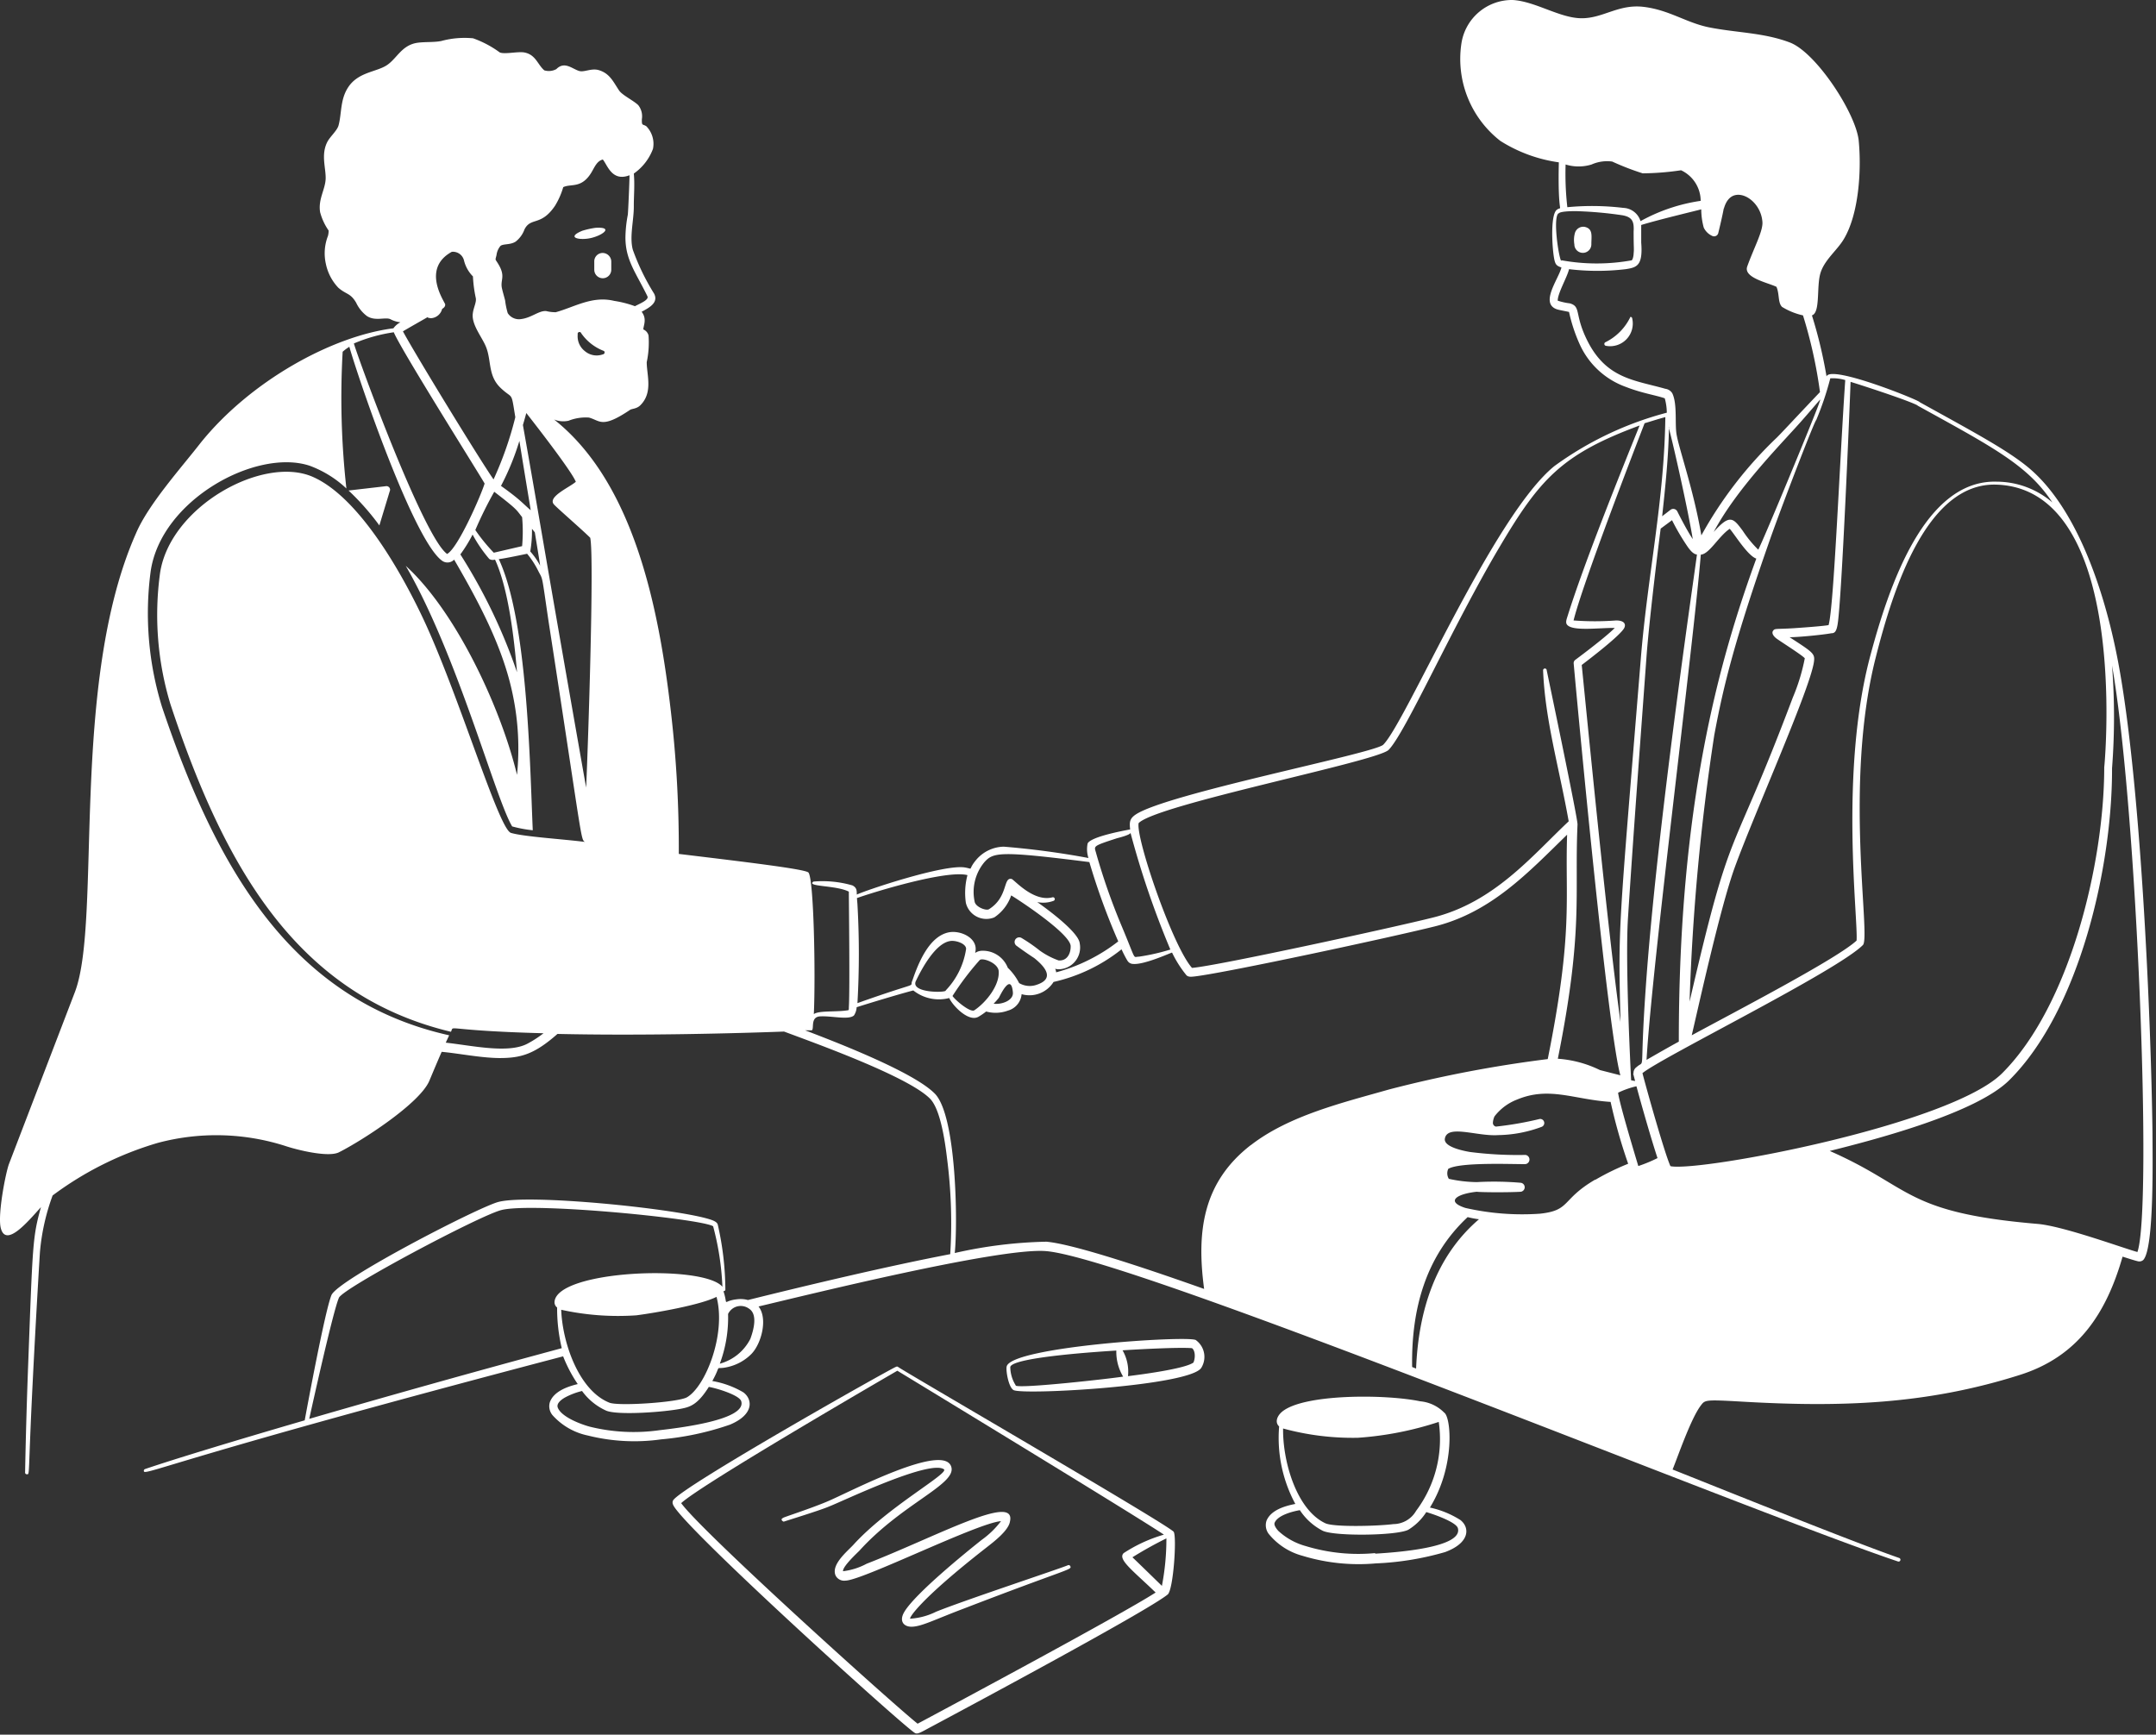 <svg width="215" height="173" fill="none" xmlns="http://www.w3.org/2000/svg"><rect width="100%" height="100%" fill="#333333" stroke="none"/><path fill-rule="evenodd" clip-rule="evenodd" d="M59.262 26.098v.803a.847.847 0 101.695 0v-.848a.87.87 0 00-.87-.825.836.836 0 00-.825.87zm-.327-2.36c1.242-.294 2.26-1.13.452-1.018-.448.063-.89.161-1.322.294-1.695.7-.226.983.87.723zM162.59 31.6a5.418 5.418 0 01-2.474 2.52.192.192 0 00.057.373 2.259 2.259 0 002.598-2.712.18.18 0 00-.181-.18zm-4.496-8.959a.86.86 0 00-1.04.6 2.582 2.582 0 00-.056 1.129.847.847 0 101.695 0c0-.814.18-1.514-.599-1.729zM119.241 133.64c-.915-.463-18.415.678-18.855 2.644-.091.429.192 2.079.689 2.35.983.52 17.816-.429 18.743-2.26a2.067 2.067 0 00-.577-2.734zm-17.952 4.519a3.47 3.47 0 01-.542-1.83c.226-1.017 9.547-1.57 10.575-1.638-.025.913.21 1.814.678 2.599-1.288.203-10.1 1.197-10.711.903v-.034zm17.704-2.259c-.893.633-5.423 1.209-6.508 1.344a4.269 4.269 0 00-.542-2.576c1.345-.09 5.649-.327 6.926-.214.338.248.35 1.017.124 1.469v-.023zm-29.442.418a.192.192 0 00-.203 0c0-.113-21.579 12.043-22.234 13.331a.463.463 0 000 .396c.69 1.977 23.206 22.335 24.143 22.798.271.136.61-.102 1.672-.666 2.26-1.209 21.545-11.513 23.533-13.173.554-.565.893-5.649.588-6.225-.305-.577-27.499-16.348-27.499-16.461zm1.955 35.587c-2.407-1.909-21.466-19.081-23.578-21.996 1.965-1.853 20.98-12.868 21.556-13.207 2.914 1.774 23.894 14.54 26.583 16.348a14.842 14.842 0 00-4.011 1.841c-.644.622.96 1.774 3.186 3.932-3.401 2.192-20.268 11.23-23.736 13.082zm24.38-13.726c-.113-.113-2.836-2.768-2.96-2.87a38.665 38.665 0 013.389-1.886 24.572 24.572 0 01-.452 4.756h.023z" fill="#fff"/><path fill-rule="evenodd" clip-rule="evenodd" d="M106.498 156.1c-.791.339-10.44 3.536-13.162 4.643-.8.399-1.672.633-2.564.689-.159 0 .756-1.762 7.682-7.162.723-.565 2.113-1.639 2.259-2.52.667-2.915-7.23 1.446-14.291 4.203a6.67 6.67 0 01-2.35.745c-.079-.463 1.514-1.92 1.616-2.033 4.214-4.655 9.557-6.575 9.196-8.293-.554-2.688-10.36 2.542-12.427 3.39-1.74.734-4.52 1.615-4.35 1.615-.373.147 0 .407.068.373.068-.034 3.649-1.13 4.519-1.514 1.299-.497 9.987-4.688 11.433-3.705.576.406-5.57 3.717-9.038 7.546-.61.656-2.26 1.989-1.751 3.073a.954.954 0 00.96.486c1.683 0 13.162-5.75 15.523-5.931a8.839 8.839 0 01-1.92 1.864c-1.684 1.333-6.565 5.31-7.694 7.14-.588.949-.102 1.514.666 1.525 1.017 0 2.26-.689 5.321-1.841 10.383-4 10.711-3.819 10.541-4.192a.21.21 0 00-.038-.06.181.181 0 00-.199-.041z" fill="#fff"/><path fill-rule="evenodd" clip-rule="evenodd" d="M214.65 113.022c-.147-11.817-1.209-35.938-3.548-47.63-1.231-6.203-3.897-14.688-8.857-18.789-2.101-1.728-5.197-3.389-10.812-6.496.068-.147-8.869-3.762-9.287-2.564a46.099 46.099 0 00-1.457-6.09c.836-.271.463-2.711.814-4.09.35-1.378 1.672-2.36 2.349-3.49 1.526-2.52 1.785-6.915 1.503-9.84-.271-2.723-4.248-8.802-6.869-9.796-2.621-.994-5.31-.96-8.078-1.514-2.259-.463-3.931-1.717-6.462-2.033-2.531-.317-4.045 1.13-6.214 1.13-2.169 0-4.609-1.684-6.88-1.82a5.097 5.097 0 00-5.118 4.339 10.35 10.35 0 003.887 9.716 14.685 14.685 0 005.829 2.135c-.135 5.773.475 4.225-.203 4.734-.678.508-.463 4.067-.226 5.05.102.395.203.542.689.7-.271 1.13-2.18 3.57-.463 4.17.226.078 1.13.236 1.22.27a16.046 16.046 0 001.017 3.118 8.023 8.023 0 004.666 4.361c1.627.633 2.914.802 3.863 1.13.131.467.2.95.204 1.435a33.483 33.483 0 00-11.207 5.321c-6.112 4.96-14.8 25.533-17.071 27.792-.881.87-21.635 4.892-24.697 6.97-.598.407-.621.758-.542 1.48-.746.136-3.886.724-4.237 1.39-.103.485-.076.988.08 1.458a82.514 82.514 0 00-8.451-1.13 3.707 3.707 0 00-2.723 1.288c-.949 1.13-.18.938-1.186.78-2.135-.306-9.784 2.259-10.744 2.71 0-.406 0-.688-.43-.914a10.698 10.698 0 00-3.886-.384c-.79.53 2.26.35 3.525 1.005 0 .87.113 9.795 0 11.546 0 .317 0 .271-.237.305-1.13.159-2.757 0-3.254.362.18-3.932 0-13.557-.542-14.122-.328-.34-6.36-1.062-12.925-1.853.024-4.749-.24-9.495-.79-14.212-1.21-10.485-3.74-22.844-11.648-29.114.458.187.962.23 1.446.124a4.642 4.642 0 012.033-.316c1.13.305 1.277 1.13 4.101-.769.181-.124.656-.09 1.029-.463 1.276-1.276.632-3.005.632-4.293a9.387 9.387 0 00.18-2.666.893.893 0 00-.519-.599c0-.373.396-1.04-.17-1.762.814-.43 1.695-.927 1.244-1.808a22.69 22.69 0 01-2.124-4.383c-.35-1.311.124-2.983.101-4.395 0-.972.102-2.136 0-3.197a5.242 5.242 0 001.91-2.463 2.507 2.507 0 00-.667-2.26c-.373-.237-.452 0-.44-.7a1.785 1.785 0 00-.362-1.401c-.475-.463-1.56-.972-1.898-1.446-.576-.848-.915-1.695-2-2.034-.768-.248-1.491.237-2.01.068-.713-.226-1.447-.994-2.26-.18a1.57 1.57 0 01-1.198.123c-.678-.576-.847-1.57-2-1.785-.655-.113-1.943.204-2.44 0a10.269 10.269 0 00-2.666-1.412 8.89 8.89 0 00-3.175.271c-.723.147-1.65.068-2.406.181-1.57.249-2.022 1.604-3.062 2.26-1.04.655-2.79.666-3.785 2.135-.836 1.243-.655 2.587-.982 3.83-.136.53-.859 1.13-1.13 1.672-.633 1.254-.147 2.52-.158 3.604-.012 1.084-.768 2.079-.554 3.389.174.655.461 1.274.848 1.83.004.183-.019.366-.068.543a4.78 4.78 0 00-.204 2.79 4.88 4.88 0 001.243 2.373c.79.689 1.198.508 1.774 1.49.242.52.606.974 1.062 1.323.836.564 1.864.079 2.361.327.31.164.646.267.994.305a1.93 1.93 0 00-.7.6c-6.146.779-14.258 5.264-19.206 11.398-1.955 2.52-5.242 6.158-6.474 9.072-6.62 14.958-3.39 38.412-6.055 45.654L.899 116.072c-.316.825-1.13 4.926-.836 6.338.474 2.102 2.677-.531 4.022-2.022-.836 2.971-.825 3.751-1.266 15.444a574.29 574.29 0 00-.316 11.004.166.166 0 00.04.134.171.171 0 00.129.058c.317 0 .114.361.577-8.971.327-6.563.7-12.687.734-13.184a21.672 21.672 0 011.265-5.649 33.109 33.109 0 0110.485-5.242 22.596 22.596 0 0112.789.328c1.13.373 4.168 1.13 5.253.621 2.26-1.13 8.078-4.869 9.038-7.14.474-1.13.859-2.045 1.231-2.892 1.729.158 3.853.599 5.74.621 2.112 0 3.468-.339 5.807-2.406 8.597.192 18.076-.068 22.595-.237 3.016 1.129 12.28 4.44 14.529 6.665.88.859 1.4 3.254 1.717 5.92.416 3.187.526 6.407.327 9.615-6.19 1.186-14.076 3.061-20.177 4.575a2.7 2.7 0 00-1.05-.079c-1.616.169-.86.825-1.39-.813a.155.155 0 00.077-.002.158.158 0 00.115-.179 29.812 29.812 0 00-.757-6.451c-.08-.316-.633-.475-.972-.576-3.66-1.062-17.794-2.486-20.9-1.684-2.023.531-16.02 7.762-16.653 9.298-.633 1.537-2.35 10.778-2.666 12.484-7.321 2.135-13.094 3.898-15.919 4.858a.18.18 0 00-.113.237c.136.418 3.841-1.502 41.802-11.478.381.974.87 1.902 1.457 2.768-1.13.271-2.407.768-2.78 1.807a1.39 1.39 0 00.26 1.288 6.497 6.497 0 003.525 2.034 19.07 19.07 0 007.31.384 28.427 28.427 0 006.869-1.469c2.418-1.016 2.26-2.53 1.333-3.219a9.098 9.098 0 00-3.096-1.13c1.028-1.864.068-1.04 1.605-1.412a4.809 4.809 0 002.293-1.288c.994-1.017 1.66-3.525.712-4.734 4.767-1.13 23.94-5.875 28.628-5.525 8.507.622 70.362 26.053 85.003 30.956a.195.195 0 00.141-.011.186.186 0 00.08-.248.177.177 0 00-.045-.056.17.17 0 00-.063-.035c-3.83-1.333-12.371-4.734-22.595-8.824.497-1.197 1.808-5.061 2.824-6.394.418-.542.396-.588 4.124-.373 9.772.565 18.381.305 27.758-2.689 5.728-1.841 8.541-6.089 10.168-11.772.328.102 1.22.395 1.537.463a.59.59 0 00.519-.124c1.119-1.141.927-10.416.927-12.642zM60.121 35.34a1.82 1.82 0 01-1.819-.34 1.864 1.864 0 01-.69-1.649.184.184 0 11.351-.113 4.835 4.835 0 002.26 1.763.192.192 0 01-.102.339zm-10.608-9.897a1.74 1.74 0 01.384-.904c.248-.248 1.005-.09 1.536-.452.397-.314.699-.732.87-1.209.633-1.254 1.638-.282 3.04-2.35a7.58 7.58 0 00.824-1.864c.79-.373 1.819.17 2.813-1.468.328-.554.542-1.13 1.13-1.288.44.474.88 2.26 2.666 1.57 0 .61-.136 3.694-.17 3.943-.146.745-.225 1.5-.237 2.26 0 2.259 1.04 3.502 2.192 5.863.18.373-.768.734-1.243.994a10.527 10.527 0 00-2.067-.53c-2.192-.532-3.943.61-5.83 1.129a3.842 3.842 0 01-.949-.113c-.712-.068-1.457.655-2.463.79a1.332 1.332 0 01-1.378-.587 7.72 7.72 0 01-.26-1.265c-.102-.407-.226-.814-.316-1.209-.181-.813.35-1.13-.271-2.26-.43-.768-.418-.429-.271-1.05zm.429 23.047a25.506 25.506 0 001.853-4.52c.632 3.933.971 5.92 1.13 6.915-.825-.69-.904-.949-2.983-2.44v.045zm3.39 4.598c.553 3.39.428 2.621.53 3.322-.27-.509-.6-.983-.983-1.413.127-.746.183-1.502.17-2.26l.282.351zm-4.09 2.034a17.764 17.764 0 01-1.842-2.26 38.85 38.85 0 011.887-3.818c2.372 1.819 2.191 1.796 2.779 2.53.086.962.086 1.93 0 2.892l-2.825.656zm.146.734c1.345 2.994 1.887 7.908 2.17 11.185a54.99 54.99 0 00-5.65-11.75 14.76 14.76 0 001.22-1.977 13.84 13.84 0 001.661 2.429.654.654 0 00.554.068l.045.045zm-6.71-24.177c.091.029.186.048.282.057a1.22 1.22 0 001.13-.927c.18-.113.316-.237.305-.452-.012-.214-2.44-3.536.655-5.242a1.13 1.13 0 011.22.859 3.39 3.39 0 00.893 1.593c.034.722.128 1.44.282 2.146.09.418-.226.96-.294 1.537-.158 1.13.938 2.372 1.333 3.39.531 1.366.17 2.835 1.435 4.044 1.266 1.209 1.028.214 1.469 2.926a35.025 35.025 0 01-2.17 6.202c-1.276-1.807-7.738-12.36-9.037-14.766.486-.294 2-1.152 2.451-1.412l.046.045zm-3.39 1.503c.825 1.92 9.038 14.935 9.038 15.048-.395 1.254-2.666 6.451-3.74 7.016-2.36-1.683-8.834-19.387-9.297-20.991a15.818 15.818 0 013.988-1.119l.011.046zm11.66 49.879c-1.243-.396-5.254-14.01-8.835-21.545-2.147-4.519-6.361-11.987-10.96-13.975-4.97-2.135-14.211 2.983-15.194 9.626-.6 4.38-.246 8.84 1.039 13.07C22.33 86.36 29.55 99.218 44.971 102.9c.361-.723-.915-.124 9.23.147-.497.387-1.026.731-1.582 1.028-1.898 1.028-5.502.204-8.168-.09l.34-.734c-15.885-3.548-23.32-16.947-28.64-32.764a31.633 31.633 0 01-1.13-13.478c1.017-7.185 10.586-12.337 15.884-10.552a10.824 10.824 0 013.638 2.26 81.76 81.76 0 01-.373-13.636c.208-.185.431-.351.667-.497.971 3.389 6.507 19.59 9.32 21.386a.916.916 0 001.13-.158c2.542 4.372 4.915 8.846 5.864 13.557.536 2.6.674 5.267.406 7.908-1.604-6.643-6.044-16.246-11.094-20.844 5.163 8.914 8.925 23.172 10.609 25.985.673.185 1.36.314 2.056.384-.294-6.779-.52-20.912-3.39-27.047.35 0 2.825-.53 2.825-.53a8.595 8.595 0 011.13 1.75c.463.893.305.215 1.005 4.96 3.39 21.906 3.197 21.793 3.638 22.03-2.214-.282-6.112-.52-7.389-.903zm7.5-4.52c-4.405-25.012-4.45-25.713-6.303-36.152.147-.497.26-.904.339-1.197.7.892 4.519 5.784 4.937 6.857-.621.554-2.858 1.503-2.18 2.26.304.35 2.824 2.53 3.615 3.321.429 1.82-.249 21.748-.407 24.912zm-27.61 62.962c.316-1.435 2.383-10.766 2.96-12.077.417-.972 14.042-8.202 16.189-8.744 3.096-.814 19.952.858 21.127 1.615.53 1.971.84 3.994.926 6.033-1.898-2.259-16.585-1.661-16.743 1.525a.655.655 0 00.26.543 17.18 17.18 0 00.463 4.056 1390.198 1390.198 0 00-25.182 7.049zm43.077-1.762c.576 1.864-6.19 2.666-8.145 2.892a18.272 18.272 0 01-6.96-.35c-.994-.271-2.835-.994-3.186-1.898-.169-.43.385-.836.791-1.051a7.108 7.108 0 011.627-.61 6.048 6.048 0 002.395 1.955c1.13.497 5.954.146 7.626-.215.734-.158 1.514-.373 2.621-2.147.678.102 3.04.802 3.231 1.424zm-5.4-.396c-.847.509-6.835.915-7.75.543-3.028-1.209-4.677-5.932-4.801-9.264 2.46.541 4.987.728 7.501.553 1.887-.248 6.35-1.017 7.987-1.841.983 3.705-1.095 8.936-2.937 10.009zm6.316-5.829a4.834 4.834 0 01-3.05 2.485 13.16 13.16 0 00.824-4.959 1.404 1.404 0 01.928-.757 1.41 1.41 0 011.173.237c.847.554.475 2.034.124 2.994zm116.365-93.081c7.637 4.214 11.026 5.976 13.467 9.67a8.553 8.553 0 00-5.514-2.067c-7.241-.248-10.8 10.473-12.653 17.41-3.073 11.569-1.186 26.21-1.356 28.357-1.954 1.819-11.964 7.016-16.438 9.445.622-2.622 2.836-12.733 4.282-16.721 1.943-5.355 7.536-17.828 7.908-20.539.102-.802-.056-.904-2.429-2.44.916 0 3.39-.249 4.158-.396.328 0 .497-.147.621-.836.418-2.395 1.232-22.132 1.3-24.233-.079-.045 5.682 1.796 6.688 2.35h-.034zm-8.711-2.7a4.231 4.231 0 011.526.17c-.565 8.19-1.13 22.594-1.661 24.436-.599.113-2.723.26-3.548.316-1.762.102-1.807 0-1.988.249-.181.248.068.587.395.813.577.407 2.497 1.616 2.768 1.932a19.533 19.533 0 01-1.197 3.92c-6.383 16.947-5.999 11.739-10.292 30.323a221.914 221.914 0 012.463-26.583c.903-4.847 1.999-9.4 5.648-19.771 1.435-4.01 4.406-11.693 4.519-11.648a30.291 30.291 0 001.401-4.157h-.034zm-19.624 69.333c.215.836.215.723.147.734l-.35-.067c0-.113-.61-11.456-.316-16.145.531-8.303 1.209-17.308 1.841-25.984.305-4.203 1.458-13.23 1.424-12.89l1.13-.837a22.827 22.827 0 001.593 2.7c.225.305.53.69.892.723-.249 2.045-4.011 27.273-5.118 43.395-.61 8.778 0 6.914-.892 7.716a.724.724 0 00-.317.655h-.034zm6.711-51.754c.859 0 1.785-1.808 2.915-2.576.441.463 1.774 2.677 2.655 2.971-3.74 10.258-7.739 24.561-7.728 48.173-.96.52-2.259 1.266-3.219 1.819.564-9.614 4.654-41.168 5.411-50.387h-.034zm11.863-15.184c-.362 1.13-5.728 14.088-6.101 14.687a11.306 11.306 0 01-1.548-1.887c-.949-1.277-1.276-1.695-2.892.124 2.395-4.519 7.072-9.106 9.038-11.388 1.876-2.146 1.627-1.966 1.503-1.536zm-25.307-23.725c.843.26 1.744.26 2.587 0a3.808 3.808 0 012.056-.294c.988.455 2.003.848 3.039 1.175a27.19 27.19 0 003.83-.305 3.39 3.39 0 011.955 3.05 17.58 17.58 0 00-5.999 2.023 1.872 1.872 0 00-1.717-1.322 25.982 25.982 0 00-5.581-.068 29.125 29.125 0 01-.17-4.35v.09zm-.441 9.637c-.282-.498-.836-4.35-.271-4.768.091.113-.305-.237 1.842-.215 1.513.048 3.022.184 4.519.407 1.017.18 1.186.644 1.13 1.627 0 1.819.056 1.638 0 2.203 0 .158-.068.576-.192.666a19.574 19.574 0 01-7.028-.01v.09zm10.383 12.732c-3.096-.881-5.931-.994-7.841-4.926-1.231-2.53-.553-3.265-1.672-3.592a6.27 6.27 0 01-1.22-.271c0-.758.949-2.34 1.13-3.141 1.876.224 3.773.224 5.649 0 1.13-.17 1.728-.362 1.548-2.655v-1.751c1.773-.543 5.535-1.435 5.987-1.56a7.03 7.03 0 00.249 1.82c.176.372.481.669.858.835a.434.434 0 00.381-.015.431.431 0 00.218-.312c.26-1.05.463-1.988.543-2.44 0 .248.101-.791.847-1.198 1.13-.587 2.881.723 3.005 2.576.068.904-.836 2.542-1.514 4.429-.407 1.13 2.056 1.615 2.915 2.033.316.734.124 1.56.554 2 .644.397 1.35.683 2.09.847a46.421 46.421 0 011.694 7.649c-2.869 3.016-3.513 3.74-4.282 4.519a40.417 40.417 0 00-7.546 9.772c-.803-4.711-2.328-8.868-2.497-10.236-.136-1.061.09-2.937-.407-3.942a.958.958 0 00-.689-.441zm.328 3.83c.542 2.01 1.988 8.54 2.406 11.162-.689-1.04-1.536-2.757-1.536-2.757a.463.463 0 00-.307-.245.45.45 0 00-.383.087l-.824.633c.316-2.938.632-5.931.678-8.88h-.034zm-.328-1.006c-.102 8.316-1.762 15.727-2.44 24.008-2.26 27.837-2.26 26.47-2.034 36.322-1.22-8.903-2.926-26.222-3.864-35.61.667-.509 3.887-2.96 4.248-3.706.17-.361 0-.734-.813-.734a28.227 28.227 0 01-4.248 0c.859-3.503 5.773-16.28 7.084-19.67.666-.192 1.22-.384 2.067-.61zM113.547 82.09c1.752-1.841 23.725-6.135 24.923-7.298 1.683-1.695 6.315-12.213 11.038-20.189 4.01-6.779 6.191-9.287 13.997-12.167-1.875 4.643-5.535 13.726-7.185 19.013-.102.328-.248.69 0 .904.622.61 3.22.249 4.711.271-1.05 1.051-3.943 3.186-3.943 3.186a.403.403 0 00-.158.362c.475 5.242 3.39 36.525 4.655 41.067l-2.034-.52a11.292 11.292 0 00-4.202-1.13c2.575-12.811 1.649-16.393 1.965-23.375 0-.723-3.05-15.251-3.073-15.364a.18.18 0 10-.361 0c.192 4.948 1.593 9.66 2.553 15.06-3.615 3.389-7.4 8.077-13.557 9.602-3.807.96-21.635 4.847-24.007 5.016-1.944-2.169-5.627-12.992-5.322-14.438zm-2.146 1.503s1.356-.328 1.333-.543a88.93 88.93 0 003.977 11.648 20.887 20.887 0 01-3.141.712c-.644 0-.192.565-1.762-3.163a63.749 63.749 0 01-2.486-7.107c-.192-.78-.52-.7 2.079-1.547zm-13.23 2.383c.893-.982 1.537-1.13 10.462 0a67.096 67.096 0 002.881 7.909 17.413 17.413 0 01-6.191 3.084c-.068-.486-.226-.339.158-.305a2.167 2.167 0 002.158-1.615c.083-.314.095-.642.034-.96-.091-1.13-3.322-3.48-4.237-4.124a2.96 2.96 0 001.627-.125.184.184 0 00-.113-.35c-1.898.497-3.819-1.762-4.067-1.83-.87-.215-.328 1.807-2.26 3.016-.282.181-1.367-.226-1.435-.78a4.643 4.643 0 01.983-3.92zm-12.63 3.56c1.446-.52 8.812-2.803 10.936-2.26a6.913 6.913 0 00-.159 2.768 2.102 2.102 0 002.836 1.446 4.298 4.298 0 001.684-2.192c1.005.61 5.999 3.92 5.931 5.095 0 .791-.418 1.458-1.209 1.39a7.637 7.637 0 01-1.875-.983 16.156 16.156 0 00-1.831-1.265.462.462 0 00-.671.479.464.464 0 00.163.289s.847.632 1.785 1.242c1.412 1.13 1.898 2.17.147 2.7a2.078 2.078 0 01-1.65-.203 5.627 5.627 0 00-1.129-1.525 2.671 2.671 0 00-2.655-1.695c-.588.068-.633.362-.576.09.27-1.344-1.447-2.157-2.644-1.931-1.932.384-3.005 2.937-3.638 4.801-.384.814 1.13-.09-5.48 2.26a86.94 86.94 0 000-9.852c-.056-.78-.078-.598.035-.655zm5.761 8.37c.622-1.332 1.989-3.83 3.446-4.055.565-.102 1.706.282 1.582.859a7.614 7.614 0 01-2.022 4.067c.135.226-3.401.293-3.006-.87zm6.395-2.157c.271-.271 1.853.282 1.898 1.13.079 1.412-1.266 3.095-2.43 3.875-.372.26-1.84-.938-2.18-1.424a28.137 28.137 0 012.712-3.581zm1.91 3.762c.078-.113 1.208-2.621 1.4-.542.079.813-1.13 1.242-1.92 1.129a7.1 7.1 0 00.52-.587zm25.125 14.687c-4.756 3.694-5.434 8.552-4.655 14.348-7.637-2.712-13.466-4.519-15.737-4.711a44.898 44.898 0 00-9.129 1.13c.305-3.04.17-13.704-1.988-15.896s-9.987-5.186-12.936-6.316h.667c.26-.135-.17-1.321.813-1.389 1.186-.068 2.847.384 3.39-.091a1.66 1.66 0 00.27-.824c1.243-.396 4.17-1.288 5.65-1.672a4.102 4.102 0 003.58.757c.34.757 1.921 2.417 2.904 1.875a6.34 6.34 0 00.78-.531 3.543 3.543 0 002.169-.09 1.868 1.868 0 001.367-1.639 2.836 2.836 0 003.186-1.22 16.736 16.736 0 006.778-3.253c.215.463.418.858.588 1.13a.664.664 0 00.542.327c1.13.113 3.796-1.13 3.909-1.13.387.808.869 1.566 1.435 2.26.203.203.542.147.859.113 3.276-.396 19.544-3.898 23.894-4.983 5.649-1.412 9.332-5.377 13.207-9.15-.215 6.484.633 9.648-1.932 22.38a123.188 123.188 0 00-15.817 3.028c-4.553 1.299-9.975 2.587-13.794 5.558v-.011zm16.483 22.29l-.395-.158c-.091-5.739 1.333-11.027 5.536-14.947a9.21 9.21 0 001.129.215c-4.327 3.705-6.033 9.106-6.27 14.89zm17.839-18.833c-3.389 1.988-2.395 3.062-5.502 3.389a25.575 25.575 0 01-7.422-.576c-1.966-.633-.927-1.39 1.129-1.615.351.056 3.107.079 4.407 0a.456.456 0 00.38-.447.451.451 0 00-.38-.446 31.318 31.318 0 00-4.407-.068 13.61 13.61 0 01-2.779-.327 1.056 1.056 0 01-.056-.995c1.186-.711 6.778-.44 7.705-.474a.463.463 0 000-.915 37.533 37.533 0 01-5.547-.294c-.791-.136-2.633-.531-2.497-1.333.248-1.446 3.22-.203 5.31-.35a12.856 12.856 0 004.315-.814.408.408 0 00.074-.749.406.406 0 00-.311-.03 33.92 33.92 0 01-4.293.745.38.38 0 01-.305-.406c.016-.211.07-.418.158-.61a5.166 5.166 0 012.26-1.684c3.208-1.333 5.649 0 9.32.238a54.09 54.09 0 001.751 6.168c-1.126.45-2.217.983-3.265 1.593h-.045zm4.316-1.378c-.396-1.333-1.864-6.169-2.011-7.299a8.414 8.414 0 011.83-.644c.52 1.932 1.48 5.288 2.101 7.163-.606.303-1.232.564-1.875.78h-.045zm3.197 0c-.599-1.356-2.372-7.671-2.779-9.253 1.943-1.593 19.387-10.168 21.985-12.778.813-.813-1.932-16.121 1.288-28.718 1.717-6.779 5.084-17.432 12.032-17.195 4.767.158 7.49 3.796 9.038 8.337 2.836 8.36 1.706 19.963 1.706 19.85 0 9.48-3.389 23.725-10.168 30.504-5.118 5.129-29.916 9.829-33.057 9.287l-.045-.034zm46.58 8.586c-1.322-.35-7.389-2.587-9.953-2.802-13.32-1.13-12.495-3.66-20.731-7.276 4.519-1.129 14.562-3.75 17.895-7.049 7.039-6.982 10.292-21.375 10.258-31.114.262-3.41.262-6.836 0-10.247 2.497 14.167 4.034 54.195 2.531 58.488z" fill="#fff"/><path fill-rule="evenodd" clip-rule="evenodd" d="M38.464 48.49l-3.706.43a25.085 25.085 0 013.073 3.48l1.028-3.39a.361.361 0 00-.395-.52zm107.169 103.102a9.367 9.367 0 00-3.039-1.243c2.565-4.168 2.101-9.038 1.424-9.467a3.824 3.824 0 00-2.396-1.13c-3.389-.712-11.602-.768-13.771 1.04-.475.395-.757 1.039-.294 1.468a13.889 13.889 0 001.615 7.728c-1.129.215-2.44.644-2.869 1.661a1.44 1.44 0 00.203 1.31 6.506 6.506 0 003.39 2.203c2.357.718 4.831.975 7.286.757a29.032 29.032 0 006.926-1.13c2.497-.926 2.474-2.451 1.525-3.197zm-17.681-9.128a26.37 26.37 0 007.457.926 32.873 32.873 0 008.066-1.582 11.92 11.92 0 01-2.259 8.869 2.627 2.627 0 01-2.26 1.322c-1.581.203-5.897.316-6.778-.079-2.859-1.322-4.271-6.124-4.226-9.456zm9.185 12.427a17.942 17.942 0 01-6.925-.7 6.595 6.595 0 01-2.723-1.503c-.181-.192-.474-.576-.384-.813.294-.746 1.729-1.13 2.519-1.266a6.04 6.04 0 002.26 2.045c1.13.576 7.389.509 8.552-.09a5.56 5.56 0 001.796-1.763c.667.192 2.994.983 3.153 1.616.508 1.943-6.214 2.406-8.248 2.531v-.057z" fill="#fff"/></svg>